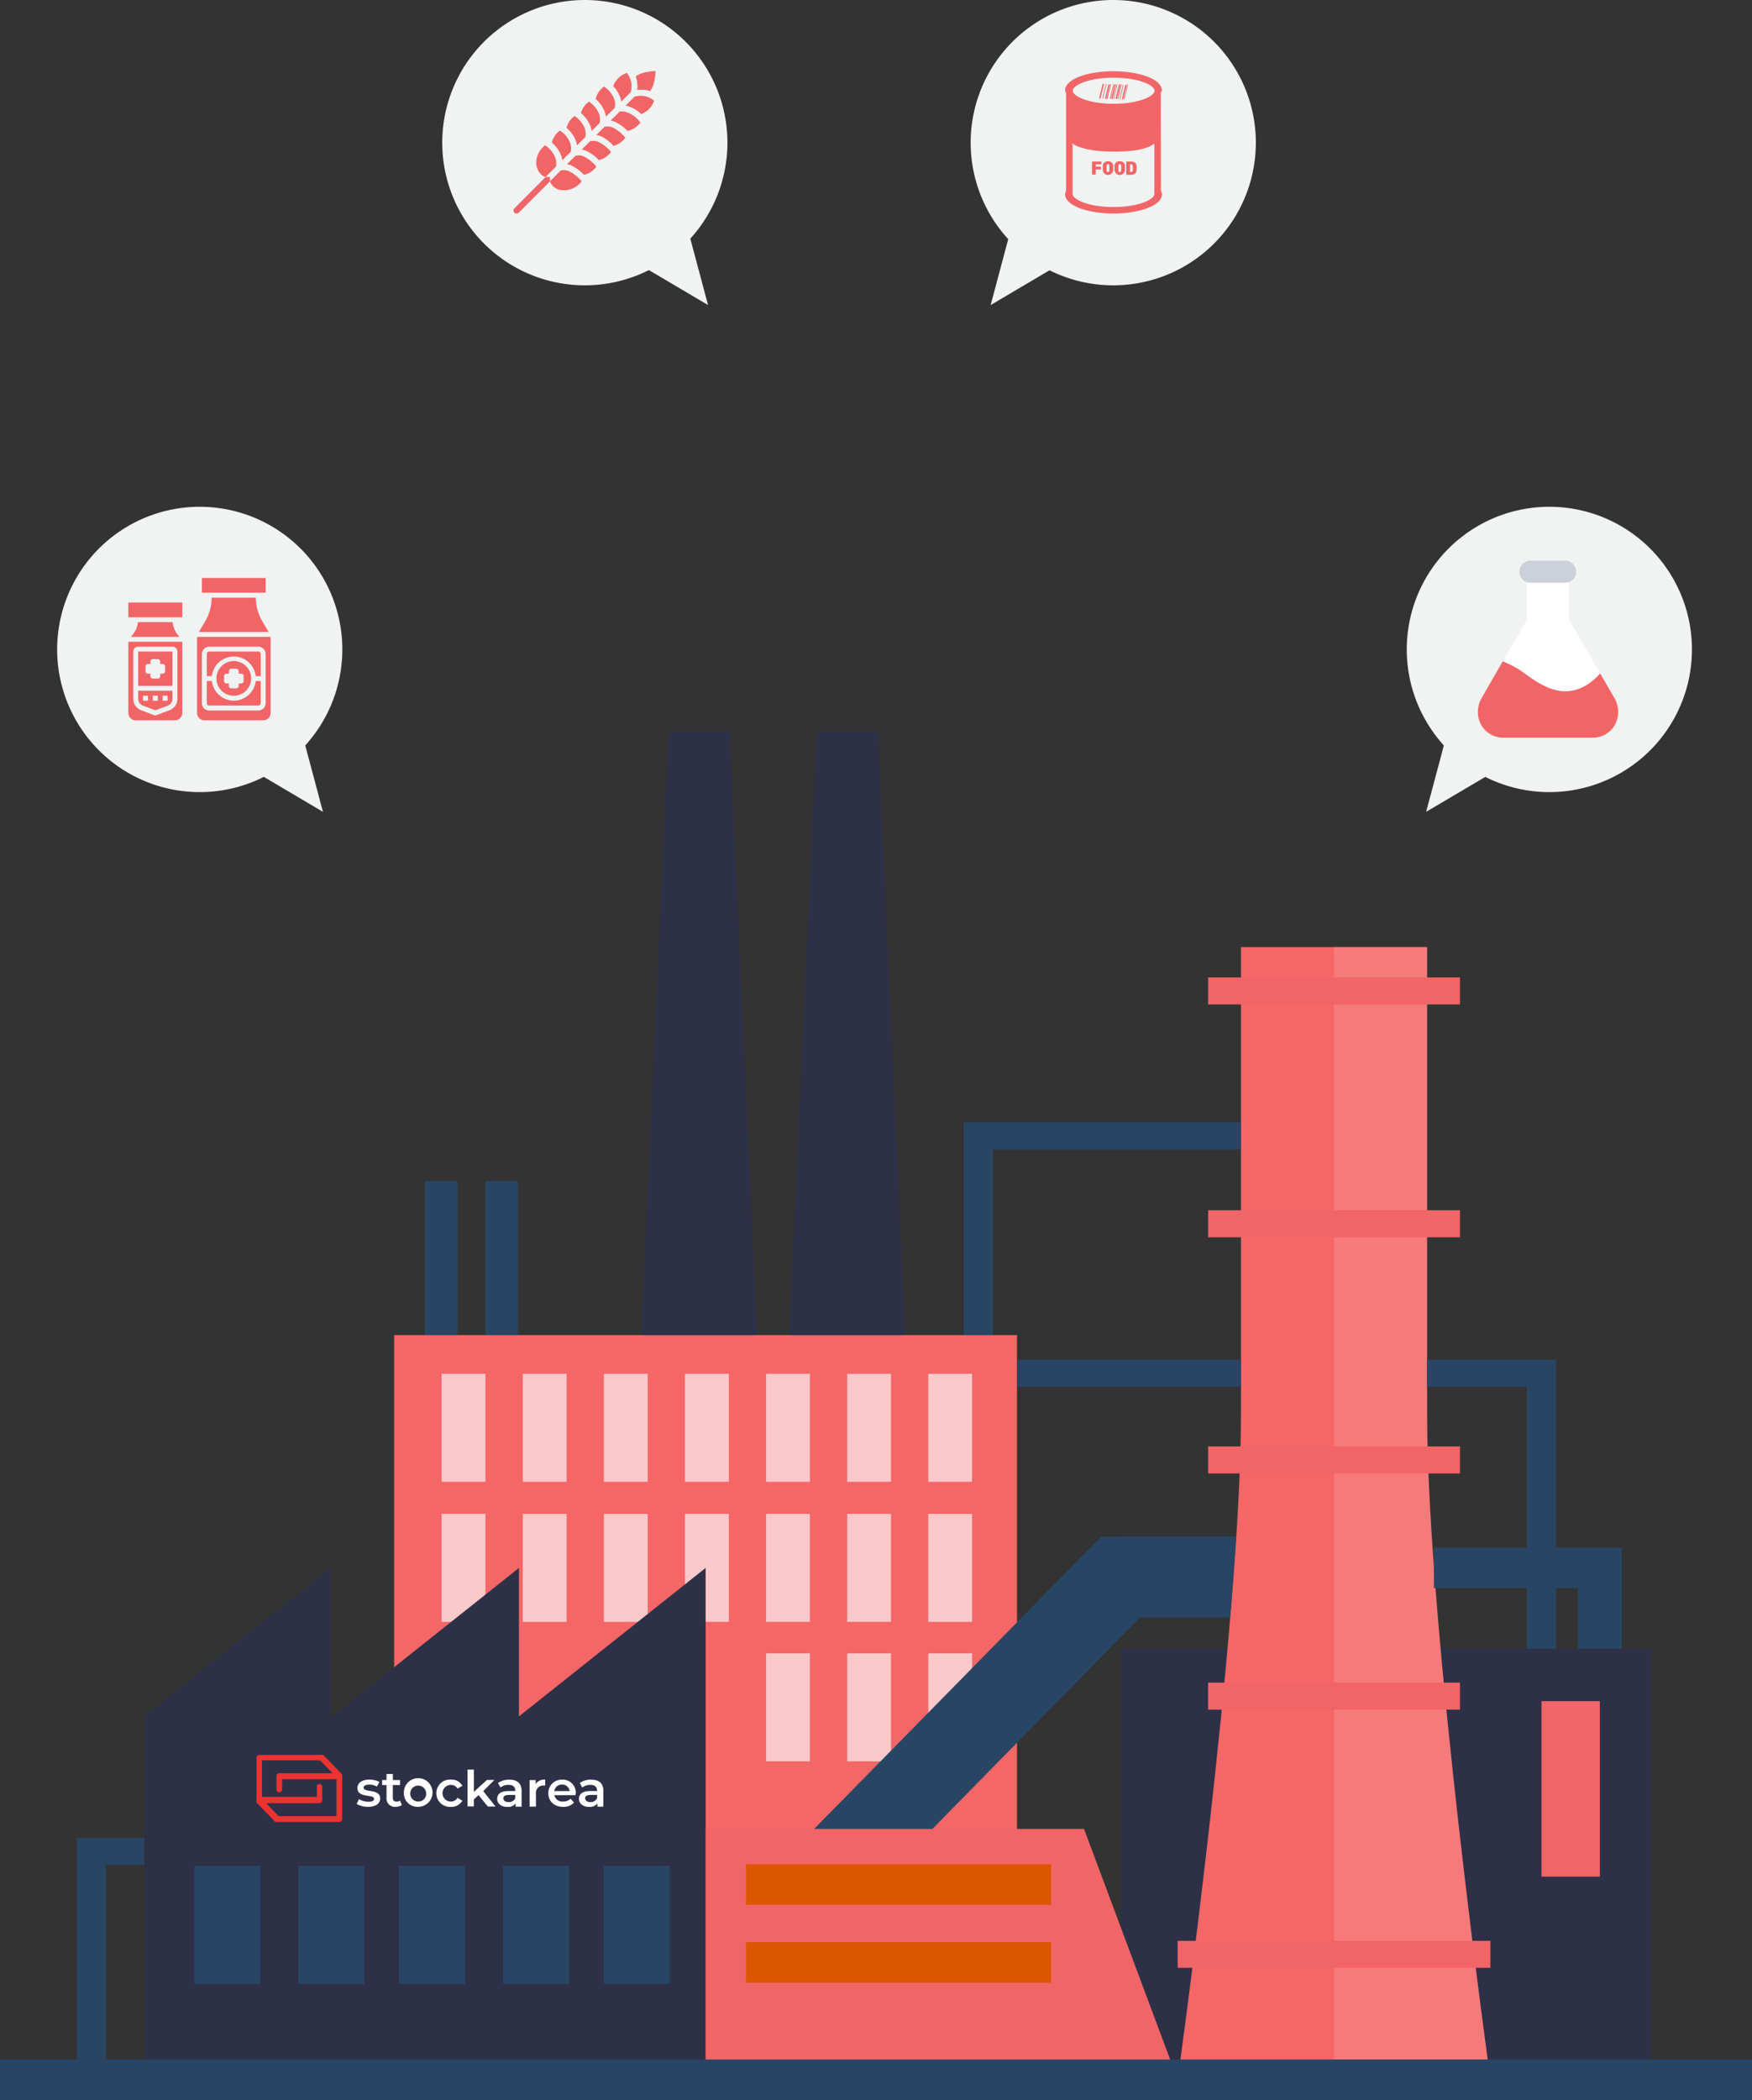 <svg xmlns="http://www.w3.org/2000/svg" viewBox="0 0 505 605"><rect x="0" y="0" width="505" height="605" fill="#333333" stroke="none"/><defs><style>.cls-1{fill:#f1f2f2;}.cls-2{fill:#f16567;}.cls-3{fill:#fff;}.cls-4{fill:#ccd1d9;}.cls-5{fill:#2d3047;}.cls-6{fill:#f56667;}.cls-7{fill:#fac8c8;}.cls-8{opacity:0.2;}.cls-9{fill:#284664;}.cls-10{fill:#dc5500;}.cls-11{fill:#ed3232;stroke:#ed3232;stroke-miterlimit:10;stroke-width:0.03px;}</style></defs><g id="Layer_2" data-name="Layer 2"><g id="Layer_1-2" data-name="Layer 1"><g id="Layer_2-2" data-name="Layer 2"><g id="Layer_1-2-2" data-name="Layer 1-2"><g id="Layer_2-2-2" data-name="Layer 2-2"><g id="Layer_1-2-2-2" data-name="Layer 1-2-2"><path class="cls-1" d="M201.31,16.25A41.1,41.1,0,1,1,174.15.38,41.11,41.11,0,0,1,201.31,16.25Z"/><path class="cls-1" d="M204.09,87.88,171.24,68.49l23-17.46Z"/><path class="cls-2" d="M148.88,61.52a.9.9,0,0,1-.62-.25.87.87,0,0,1,0-1.23h0l9-9.05h1.26v1.27l-9,9A1,1,0,0,1,148.88,61.52Z"/><path class="cls-2" d="M157.24,51l3-3a4.68,4.68,0,0,0-.11-2.35,7.54,7.54,0,0,0-3-3.79,6.38,6.38,0,0,0-2.55,5.55C155,49.67,156.27,50.76,157.24,51Z"/><path class="cls-2" d="M163.87,49.25a3.92,3.92,0,0,0-2.25-.12l-3.11,3.12a4,4,0,0,0,3.59,2.55,6.39,6.39,0,0,0,5.56-2.56A11,11,0,0,0,163.87,49.25Z"/><path class="cls-2" d="M183.68,25.92a8.4,8.4,0,0,1,1-.07h1a6,6,0,0,1,1.67.42c1.6-2,1.6-5.8,1.6-5.8s-3.74,0-5.72,1.56a5.38,5.38,0,0,1,.41,1.67A7.51,7.51,0,0,1,183.68,25.92Z"/><path class="cls-2" d="M182,24a6.31,6.31,0,0,0-1.32-3,6.33,6.33,0,0,0-3.93,3.83,8.69,8.69,0,0,1,2.09,3.4,5.55,5.55,0,0,1,.22,1.06l2.79-2.79v-.15A6.41,6.41,0,0,0,182,24Z"/><path class="cls-2" d="M185.56,27.66a7.75,7.75,0,0,0-2.63.16l-2.61,2.61.5.1a9.13,9.13,0,0,1,4,2.34A6.21,6.21,0,0,0,188.54,29,6.09,6.09,0,0,0,185.56,27.66Z"/><path class="cls-2" d="M164.42,41.41a7.54,7.54,0,0,0-3-3.79,6,6,0,0,0-2.35,3.47,8.84,8.84,0,0,1,2.78,4,5.55,5.55,0,0,1,.22,1.06l2.45-2.43A4.88,4.88,0,0,0,164.42,41.41Z"/><path class="cls-2" d="M168.12,45a3.92,3.92,0,0,0-2.25-.12l-2.45,2.44a4.6,4.6,0,0,1,1.09.28,12.59,12.59,0,0,1,3.83,2.75A6,6,0,0,0,171.91,48,11.07,11.07,0,0,0,168.12,45Z"/><path class="cls-2" d="M168.63,37.19a7.71,7.71,0,0,0-3-3.78,6,6,0,0,0-2.34,3.42,8.94,8.94,0,0,1,2.79,4,5.59,5.59,0,0,1,.22,1.08l2.41-2.41A4.64,4.64,0,0,0,168.63,37.19Z"/><path class="cls-2" d="M172.32,40.8a3.89,3.89,0,0,0-2.24-.12l-2.42,2.41a4.56,4.56,0,0,1,1.1.28,11.45,11.45,0,0,1,3.85,2.76,6,6,0,0,0,3.5-2.35A10.69,10.69,0,0,0,172.32,40.8Z"/><path class="cls-2" d="M177.1,28.72a7.56,7.56,0,0,0-3-3.78,6,6,0,0,0-2.39,3.6,9,9,0,0,1,2.72,4,5.55,5.55,0,0,1,.22,1.06l2.54-2.53A4.68,4.68,0,0,0,177.1,28.72Z"/><path class="cls-2" d="M172.76,33.06a7.56,7.56,0,0,0-3-3.78,5.89,5.89,0,0,0-2.3,3.31,9,9,0,0,1,2.84,4.08,8.27,8.27,0,0,1,.22,1.08l2.33-2.34A4.68,4.68,0,0,0,172.76,33.06Z"/><path class="cls-2" d="M176.47,36.67a4,4,0,0,0-2.26-.13l-2.33,2.35a6.91,6.91,0,0,1,1.09.26A12.12,12.12,0,0,1,176.85,42a5.85,5.85,0,0,0,3.39-2.32A10.62,10.62,0,0,0,176.47,36.67Z"/><path class="cls-2" d="M180.36,32.24a3.78,3.78,0,0,0-1.77-.06L176,34.75a4.6,4.6,0,0,1,1.09.28,12.07,12.07,0,0,1,3.79,2.69,6.11,6.11,0,0,0,3.7-2.4A8.06,8.06,0,0,0,180.36,32.24Z"/><path class="cls-1" d="M288.15,16.25A41.1,41.1,0,1,0,315.31.38,41.11,41.11,0,0,0,288.15,16.25Z"/><path class="cls-1" d="M285.55,87.88l32.84-19.39L295.39,51Z"/><path class="cls-2" d="M334.59,26.71l.32-.57c0-3.65-7.34-5.62-14-5.62S307,22.49,307,26.14l.3.73V54.81l-.3,1.08c0,3.65,7.34,5.63,13.95,5.63s14-2,14-5.63l-.32-1Zm-1.85,29.18c0,1.56-4.48,3.75-11.79,3.75s-11.78-2.19-11.78-3.75V41.76a1.82,1.82,0,0,1-.16-.5s2.49,2.43,12.25,2.43,11.47-2.43,11.47-2.43a.74.74,0,0,1-.14.46h.15ZM321,29.9c-7.3,0-11.78-2.2-11.78-3.76s4.48-3.75,11.78-3.75,11.79,2.18,11.79,3.75S328.26,29.9,321,29.9Zm-2.78-5.74-1,4.18h-.4l1-4.18Zm4.74.13-1,4.19h-.42l1-4.18Zm-4-.11-1,4.17h-.2l1-4.18Zm4.35.13-1,4.17h-.21l1-4.19Zm-1.21,0-1,4.18h-.21l1-4.16Zm-1,0-1,4.18h-.21l1-4.17Zm-1.2,0-1,4.17h-.4l1-4.16Zm1.78,0-1,4.18h-.42l1-4.18Zm-1.45,0-1,4.18H319l1-4.18Zm3.63.11-1,4.17h-.21l1-4.18Zm.92,0-1,4.17h-.41l1-4.18Zm.14,0h.21l-1,4.18h-.2ZM314.77,46.53h2.7v.82h-1.63V48h1.49v.81h-1.49v1.5h-1.07Zm4.59-.05a1.35,1.35,0,0,0-1.49,1.17,1,1,0,0,0,0,.35v.9a1.5,1.5,0,0,0,3,0V48a1.34,1.34,0,0,0-1.13-1.52A1.21,1.21,0,0,0,319.36,46.48Zm.41,2.43c0,.45-.13.67-.41.67s-.4-.22-.4-.67V48c0-.48.14-.72.4-.72s.41.24.41.72Zm3-2.43a1.34,1.34,0,0,0-1.52,1.13,1.27,1.27,0,0,0,0,.39v.9a1.5,1.5,0,0,0,3,0V48a1.34,1.34,0,0,0-1.13-1.52,1.21,1.21,0,0,0-.38,0Zm.41,2.43c0,.45-.13.67-.41.67s-.4-.22-.4-.67V48c0-.48.14-.72.4-.72s.41.24.41.72ZM326,46.53h-1.37v3.82H326c1.07,0,1.61-.49,1.61-1.5v-.79C327.61,47,327.07,46.53,326,46.53Zm.53,2.32c0,.46-.17.68-.53.68h-.28V47.35H326c.36,0,.53.23.53.71Z"/><path class="cls-1" d="M90.31,162.25a41.1,41.1,0,1,1-27.16-15.87A41.11,41.11,0,0,1,90.31,162.25Z"/><path class="cls-1" d="M93.09,233.88,60.25,214.49l23-17.46Z"/><path class="cls-2" d="M64.57,194.79a.7.7,0,0,1,.69-.71H66v-.71a.71.71,0,0,1,.71-.71H68.1a.71.71,0,0,1,.7.71v.71h.7a.72.72,0,0,1,.72.7h0v1.4a.72.72,0,0,1-.72.72h-.7v.7a.7.7,0,0,1-.7.71H66.68a.71.71,0,0,1-.71-.71h0v-.7h-.7a.71.71,0,0,1-.7-.72h0Zm2.82,5.65a5,5,0,1,0-5-5v.05A5,5,0,0,0,67.39,200.44Z"/><path class="cls-2" d="M67.4,201.86a6.4,6.4,0,0,1-6.33-5.67H59.62v6.37a.69.69,0,0,0,.69.71H74.46a.7.7,0,0,0,.7-.71v-6.37H73.71A6.37,6.37,0,0,1,67.4,201.86Z"/><path class="cls-2" d="M75.67,179.08a13.32,13.32,0,0,1-1.92-6.9H61a13.52,13.52,0,0,1-1.9,6.9l-1.79,3H77.45Z"/><path class="cls-2" d="M76.58,166.52H58.2v4.23H76.58Z"/><path class="cls-2" d="M76.58,202.56a2.11,2.11,0,0,1-2.11,2.13H60.32a2.12,2.12,0,0,1-2.12-2.12h0V188.43a2.12,2.12,0,0,1,2.12-2.12H74.46a2.12,2.12,0,0,1,2.12,2.12ZM78,183.48H56.8v21.91a2.14,2.14,0,0,0,2.12,2.13h17A2.11,2.11,0,0,0,78,205.39Z"/><path class="cls-2" d="M74.46,187.71H60.32a.71.71,0,0,0-.7.72h0v6.36h1.45a6.36,6.36,0,0,1,12.64,0h1.45v-6.36a.71.71,0,0,0-.7-.72Z"/><path class="cls-2" d="M47.59,193.37a.69.69,0,0,1-.69.71h-.72v.71a.7.7,0,0,1-.7.7H44.06a.7.7,0,0,1-.7-.7v-.71h-.71a.7.7,0,0,1-.71-.69h0V192a.7.7,0,0,1,.7-.7h.72v-.72a.7.7,0,0,1,.7-.7h1.42a.7.7,0,0,1,.7.7v.72h.71a.7.7,0,0,1,.7.7Zm2.12-5.66H39.83v9.9h9.88Z"/><path class="cls-2" d="M37,173.58v4.24H52.54v-4.24Z"/><path class="cls-2" d="M41.23,200.44h1.42v1.42H41.23Zm2.83,0h1.42v1.42H44.06Zm2.83,0h1.42v1.42H46.89Zm-5.7,2.85,3.57,1.34,3.58-1.34a2.11,2.11,0,0,0,1.37-2V199H39.83v2.29a2.1,2.1,0,0,0,1.36,2Z"/><path class="cls-2" d="M49.76,179.23h-10a6.79,6.79,0,0,1-1.45,3.52l-.58.73h14l-.59-.73A6.85,6.85,0,0,1,49.76,179.23Z"/><path class="cls-2" d="M38.41,187.71a1.41,1.41,0,0,1,1.42-1.4h9.89a1.41,1.41,0,0,1,1.42,1.4h0v13.6a3.56,3.56,0,0,1-2.31,3.31l-4.07,1.53-4.06-1.53a3.54,3.54,0,0,1-2.29-3.31ZM37,205.39a2.11,2.11,0,0,0,2.11,2.13H50.42a2.14,2.14,0,0,0,2.12-2.13V184.88H37Z"/><path class="cls-1" d="M413.85,162.25A41.1,41.1,0,1,0,441,146.38,41.11,41.11,0,0,0,413.85,162.25Z"/><path class="cls-1" d="M411.07,233.88l32.85-19.39-23-17.46Z"/><path class="cls-3" d="M465.38,201.22l-13.11-22.7V163.64H440.14v14.88L427,201.22a7.69,7.69,0,0,0-1,3.86,7.25,7.25,0,0,0,7.07,7.43h26.27a7.24,7.24,0,0,0,7.07-7.41h0A7.57,7.57,0,0,0,465.38,201.22Z"/><path class="cls-4" d="M454.3,164.71a3.13,3.13,0,0,1-3,3.19H441.15a3.19,3.19,0,1,1,0-6.38h10.11A3.15,3.15,0,0,1,454.3,164.71Z"/><path class="cls-2" d="M461.23,194a16.62,16.62,0,0,1-3,2.74,12.32,12.32,0,0,1-5.8,2.35c-4.2.47-8.29-1.64-12.51-4.75a27.92,27.92,0,0,0-6.78-3.81L427,201.22a7.73,7.73,0,0,0-1,3.87,7.26,7.26,0,0,0,7.07,7.43h26.27a7.25,7.25,0,0,0,7.07-7.42h0a7.6,7.6,0,0,0-1-3.87Z"/><path class="cls-5" d="M476.07,475H323V599.15H476.07Z"/><path class="cls-2" d="M461.14,490.09H444.32v50.55h16.82Z"/><path class="cls-6" d="M293.15,384.63H113.61V599.15H293.15Z"/><path class="cls-7" d="M139.93,395.79H127.29V426.9h12.64Z"/><path class="cls-7" d="M163.32,395.79H150.69V426.9h12.63Z"/><path class="cls-7" d="M186.7,395.79H174.06V426.9H186.7Z"/><path class="cls-7" d="M210.08,395.79H197.45V426.9h12.63Z"/><path class="cls-7" d="M233.45,395.79H220.81V426.9h12.64Z"/><path class="cls-7" d="M256.83,395.79H244.19V426.9h12.64Z"/><path class="cls-7" d="M280.2,395.79H267.57V426.9H280.2Z"/><path class="cls-7" d="M139.93,436.14H127.29v31.11h12.64Z"/><path class="cls-7" d="M163.32,436.14H150.69v31.11h12.63Z"/><path class="cls-7" d="M186.7,436.14H174.06v31.11H186.7Z"/><path class="cls-7" d="M210.08,436.14H197.45v31.11h12.63Z"/><path class="cls-7" d="M233.45,436.14H220.81v31.11h12.64Z"/><path class="cls-7" d="M256.83,436.14H244.19v31.11h12.64Z"/><path class="cls-7" d="M280.2,436.14H267.57v31.11H280.2Z"/><path class="cls-7" d="M233.45,476.32H220.81v31.11h12.64Z"/><path class="cls-7" d="M256.83,476.32H244.19v31.11h12.64Z"/><path class="cls-7" d="M280.2,476.32H267.57v31.11H280.2Z"/><path class="cls-5" d="M149.59,494.47V451.71l-53.8,42.76h-.45V451.71L41.56,494.47V599.15H203.39V451.71Z"/><path class="cls-2" d="M203.39,526.89H312.46l27,72.25H203.39Z"/><path class="cls-6" d="M429.59,599.08S411.35,468.15,411.35,407.4V272.83H357.7V407.47c0,60.75-18.24,191.68-18.24,191.68Z"/><g class="cls-8"><path class="cls-7" d="M429.59,599.08S411.35,468.15,411.35,407.4V272.83H384.54V599.08Z"/></g><path class="cls-9" d="M505,593.32H0V605H505Z"/><path class="cls-10" d="M303,537.09H215v11.67h88Z"/><path class="cls-9" d="M286.16,384.63h-8.4V323.38H357.7v7.78H286.16Z"/><path class="cls-9" d="M317.4,442.7l-82.73,84.19h34.09L328.57,466h26c.67-8,1.24-15.82,1.74-23.33Z"/><path class="cls-9" d="M357.72,391.75H293.18v7.78h64.54Z"/><path class="cls-9" d="M448.53,475h-8.42V399.5H411.35v-7.78h37.18Z"/><path class="cls-9" d="M467.47,475H454.83V457.5H413.32V445.86h54.15Z"/><path class="cls-2" d="M420.83,281.58h-72.6v7.79h72.6Z"/><path class="cls-2" d="M420.83,348.66h-72.6v7.79h72.6Z"/><path class="cls-2" d="M420.83,416.7h-72.6v7.79h72.6Z"/><path class="cls-2" d="M420.83,484.75h-72.6v7.78h72.6Z"/><path class="cls-2" d="M429.59,559.13H339.46v7.78h90.13Z"/><path class="cls-9" d="M30.51,599.15h-8.4V529.47H41.57v7.78H30.51Z"/><path class="cls-9" d="M75,537.52H56v34H75Z"/><path class="cls-9" d="M105,537.52H86v34h19Z"/><path class="cls-9" d="M134,537.52H115v34h19Z"/><path class="cls-9" d="M164,537.52H145v34h19Z"/><path class="cls-9" d="M193,537.52H174v34h19Z"/><path class="cls-10" d="M303,559.52H215v11.67h88Z"/><path class="cls-9" d="M131.85,340.23h-9.37v44.4h9.37Z"/><path class="cls-9" d="M149.3,340.23h-9.37v44.4h9.37Z"/><polygon class="cls-5" points="184.8 384.63 192.71 210.74 210.28 210.74 218.2 384.63 184.8 384.63"/><polygon class="cls-5" points="193.67 212.74 209.32 212.74 217.15 384.63 185.85 384.63 193.67 212.74"/><polygon class="cls-5" points="227.49 384.63 235.41 210.74 252.98 210.74 260.89 384.63 227.49 384.63"/><polygon class="cls-5" points="236.37 212.74 252.02 212.74 259.84 384.63 228.54 384.63 236.37 212.74"/></g></g></g></g><path class="cls-11" d="M98.61,511.53a.19.19,0,0,0,0-.07.19.19,0,0,0,0-.08l0-.08a.21.21,0,0,0,0-.06.38.38,0,0,0-.09-.13l-5.22-5.41-.12-.1-.06,0-.08,0-.08,0-.07,0-.15,0H74.75a.79.79,0,0,0-.58.25.78.78,0,0,0-.23.58v12.35a1,1,0,0,0,0,.17s0,0,0,.07l0,.08a.25.25,0,0,0,0,.07l0,.07.1.12,5.21,5.41a.4.4,0,0,0,.12.1l.06,0,.08,0,.08,0,.07,0,.15,0H97.82a.82.82,0,0,0,.8-.83V511.69A.86.86,0,0,0,98.61,511.53ZM97,523.22H80.28l-3.61-3.75H92.05a.77.77,0,0,0,.57-.25.82.82,0,0,0,.23-.58v-3.88a.8.8,0,0,0-.63-.78h0a.53.53,0,0,0-.25,0h0l-.15,0a.85.85,0,0,0-.25.17h0a.85.85,0,0,0-.23.55h0v3H75.53V507.12H92.28l3.61,3.74H80.51a.81.81,0,0,0-.31.06,1.2,1.2,0,0,0-.26.18.86.86,0,0,0-.23.59v3.86a.77.77,0,0,0,.23.56.82.82,0,0,0,.57.24.8.8,0,0,0,.56-.24.74.74,0,0,0,.24-.56v-3H97Z"/><path class="cls-3" d="M102.8,519.68l.7-1.37a5.12,5.12,0,0,0,2.7.76c1.14,0,1.62-.31,1.62-.84,0-1.46-4.79-.09-4.79-3.14,0-1.45,1.33-2.4,3.41-2.4a6.34,6.34,0,0,1,2.91.66l-.7,1.36a4.31,4.31,0,0,0-2.22-.58c-1.1,0-1.63.36-1.63.87,0,1.54,4.79.16,4.79,3.17,0,1.43-1.33,2.36-3.51,2.36A6.21,6.21,0,0,1,102.8,519.68Z"/><path class="cls-3" d="M115.83,520a2.92,2.92,0,0,1-1.74.52,2.38,2.38,0,0,1-2.68-2.59v-3.68h-1.27v-1.44h1.27v-1.75h1.83v1.75h2.07v1.44h-2.09v3.64c0,.75.38,1.15,1.07,1.15a1.61,1.61,0,0,0,1-.32Z"/><path class="cls-3" d="M116.42,516.61a4.13,4.13,0,1,1,4.12,3.92A3.89,3.89,0,0,1,116.42,516.61Zm6.42,0a2.3,2.3,0,1,0-2.3,2.4A2.24,2.24,0,0,0,122.84,516.61Z"/><path class="cls-3" d="M125.77,516.61a3.91,3.91,0,0,1,4.2-3.92,3.51,3.51,0,0,1,3.31,1.78l-1.4.8a2.12,2.12,0,0,0-.82-.78,2.16,2.16,0,0,0-1.11-.28,2.4,2.4,0,0,0,0,4.8,2.12,2.12,0,0,0,1.1-.28,2.08,2.08,0,0,0,.82-.79l1.4.8a3.55,3.55,0,0,1-3.31,1.8A3.92,3.92,0,0,1,125.77,516.61Z"/><path class="cls-3" d="M137.94,517.15l-1.35,1.26v2h-1.82V509.79h1.82v6.43l3.76-3.44h2.17L139.29,516l3.54,4.45h-2.21Z"/><path class="cls-3" d="M150.35,516v4.49h-1.72v-.94a2.76,2.76,0,0,1-2.43,1c-1.78,0-2.89-1-2.89-2.29s.87-2.28,3.22-2.28h2v-.11c0-1.05-.64-1.67-1.93-1.67a3.89,3.89,0,0,0-2.35.76l-.71-1.3a5.44,5.44,0,0,1,3.28-.95C149.05,512.69,150.35,513.74,150.35,516ZM148.53,518v-.89h-1.87c-1.23,0-1.57.46-1.57,1s.55,1.06,1.48,1.06a2,2,0,0,0,2-1.19Z"/><path class="cls-3" d="M157.15,512.69v1.71a2,2,0,0,0-.42,0,2.1,2.1,0,0,0-2.25,2.36v3.72h-1.82v-7.66h1.73v1.12A3.07,3.07,0,0,1,157.15,512.69Z"/><path class="cls-3" d="M165.88,517.18h-6.09a2.35,2.35,0,0,0,2.52,1.83,2.82,2.82,0,0,0,1.14-.19,2.67,2.67,0,0,0,1-.63l1,1.11a4,4,0,0,1-3.12,1.24c-2.6,0-4.28-1.65-4.28-3.92a3.84,3.84,0,0,1,4-3.92,3.76,3.76,0,0,1,3.92,4C165.91,516.79,165.89,517,165.88,517.18Zm-6.1-1.19h4.4a2.11,2.11,0,0,0-2.19-1.87,2.21,2.21,0,0,0-1.47.51A2.1,2.1,0,0,0,159.78,516Z"/><path class="cls-3" d="M173.92,516v4.49H172.2v-.94a2.76,2.76,0,0,1-2.43,1c-1.77,0-2.89-1-2.89-2.29s.87-2.28,3.22-2.28h2v-.11c0-1.05-.64-1.67-1.93-1.67a3.89,3.89,0,0,0-2.35.76l-.71-1.3a5.44,5.44,0,0,1,3.28-.95C172.63,512.69,173.92,513.74,173.92,516ZM172.1,518v-.89h-1.87c-1.23,0-1.57.46-1.57,1s.55,1.06,1.48,1.06A2,2,0,0,0,172.1,518Z"/></g></g></svg>